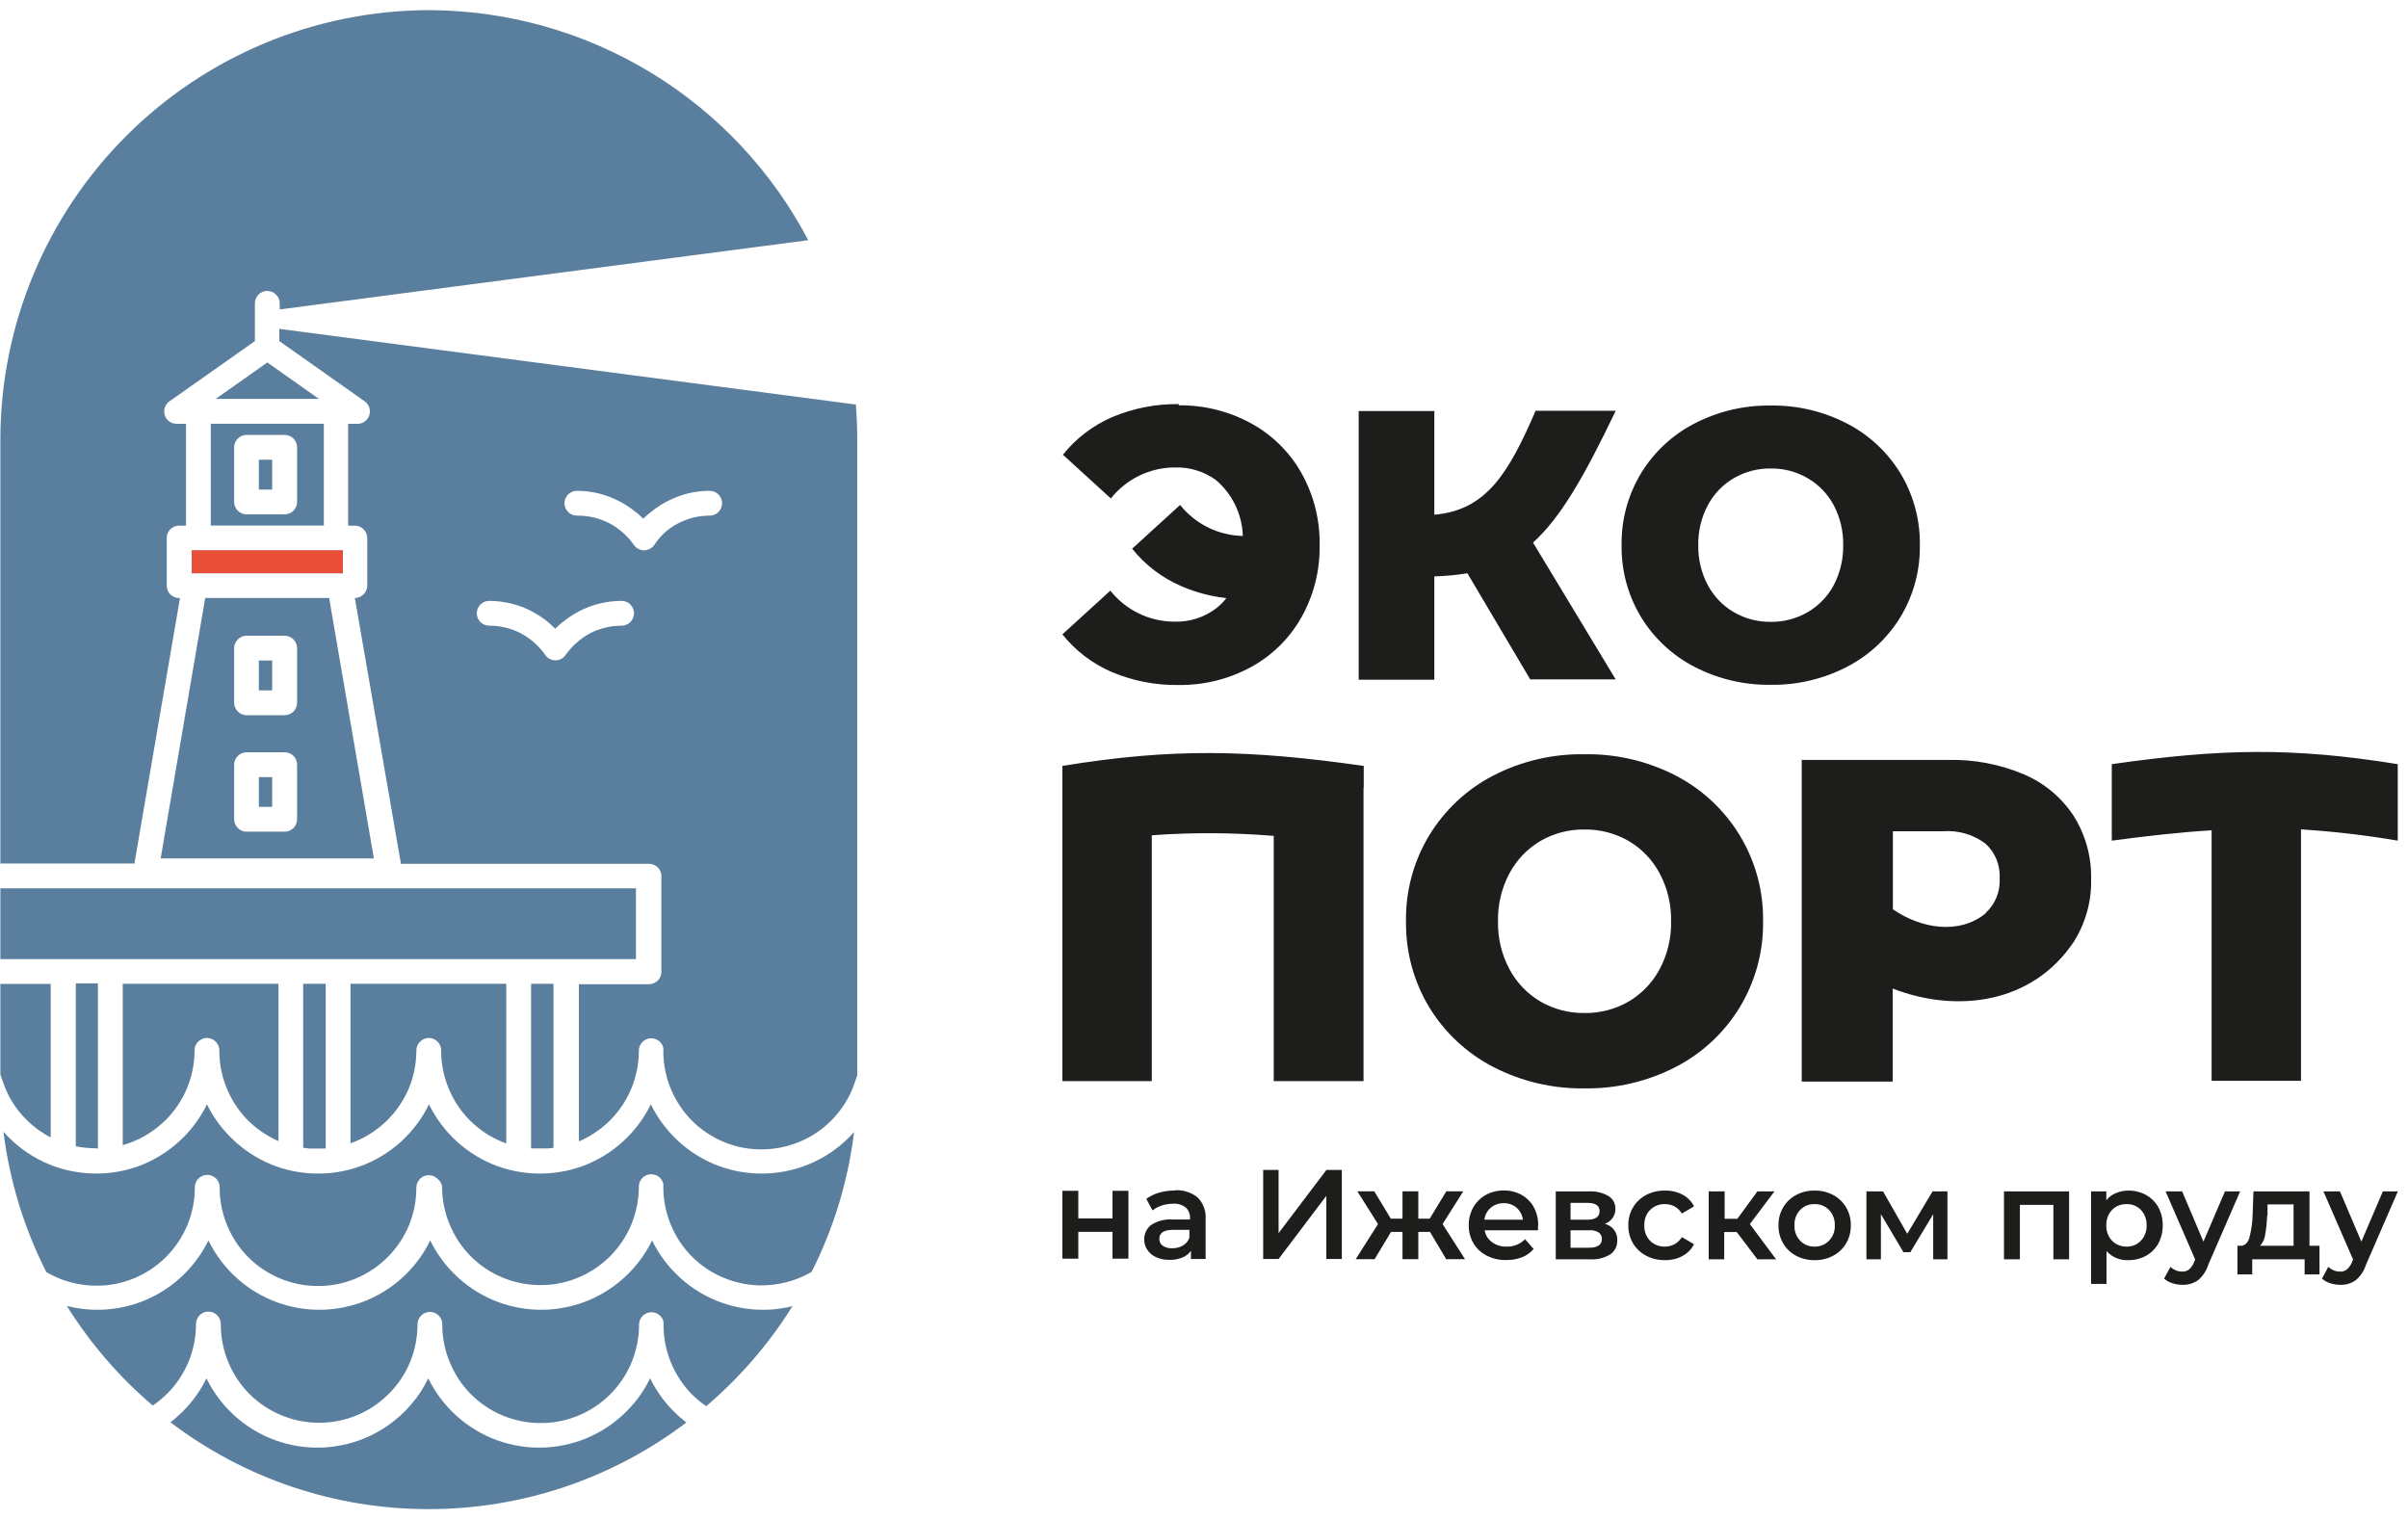 <?xml version="1.0" encoding="UTF-8"?> <svg xmlns="http://www.w3.org/2000/svg" width="233" height="147" viewBox="0 0 233 147" fill="none"> <path fill-rule="evenodd" clip-rule="evenodd" d="M102.797 115.219H104.337V117.889H107.647V115.219H109.187V121.789H107.647V119.189H104.337V121.789H102.797V115.219ZM114.037 39.219C116.48 39.187 118.89 39.783 121.037 40.95C123.08 42.062 124.771 43.725 125.917 45.749C127.119 47.884 127.73 50.3 127.687 52.749C127.73 55.199 127.119 57.615 125.917 59.749C124.771 61.774 123.08 63.437 121.037 64.549C118.89 65.716 116.48 66.312 114.037 66.279C111.816 66.313 109.613 65.884 107.567 65.019C105.703 64.214 104.065 62.964 102.797 61.38L107.437 57.15C108.181 58.088 109.128 58.846 110.207 59.365C111.286 59.885 112.469 60.153 113.667 60.15C115.107 60.191 116.518 59.739 117.667 58.87C118.042 58.581 118.378 58.245 118.667 57.87C117.167 57.708 115.7 57.321 114.317 56.719C112.452 55.921 110.813 54.674 109.547 53.09L114.187 48.859C114.918 49.773 115.84 50.515 116.889 51.033C117.938 51.552 119.087 51.834 120.257 51.859C120.225 50.826 119.977 49.811 119.529 48.879C119.081 47.948 118.444 47.12 117.657 46.45C116.513 45.62 115.129 45.192 113.717 45.23C112.519 45.226 111.336 45.494 110.257 46.014C109.178 46.533 108.231 47.291 107.487 48.23L102.847 43.999C104.115 42.414 105.753 41.165 107.617 40.359C109.663 39.495 111.866 39.066 114.087 39.099L114.037 39.219ZM192.117 88.35C192.581 87.929 192.945 87.41 193.182 86.83C193.419 86.25 193.523 85.625 193.487 84.999C193.524 84.371 193.421 83.742 193.184 83.159C192.947 82.576 192.582 82.053 192.117 81.629C190.947 80.75 189.497 80.323 188.037 80.43H183.157V87.98C185.887 89.87 189.627 90.469 192.157 88.35H192.117ZM174.337 73.529H188.527C191.038 73.473 193.534 73.95 195.847 74.93C197.802 75.763 199.468 77.155 200.637 78.93C201.795 80.761 202.386 82.893 202.337 85.059C202.39 87.204 201.805 89.317 200.657 91.129C196.657 97.129 189.327 98.059 183.137 95.65V104.649H174.337V73.65V73.529ZM222.647 80.309V104.579H213.997V80.34C210.997 80.519 207.877 80.87 204.337 81.34V73.939C214.917 72.43 221.857 72.299 232.007 73.939V81.34C228.905 80.81 225.777 80.446 222.637 80.249L222.647 80.309ZM153.317 105.309C150.236 105.356 147.192 104.638 144.457 103.219C141.911 101.897 139.777 99.901 138.287 97.45C136.778 94.944 136.002 92.064 136.047 89.139C136 86.218 136.777 83.341 138.287 80.84C139.776 78.385 141.91 76.386 144.457 75.059C147.193 73.644 150.237 72.93 153.317 72.98C156.397 72.928 159.441 73.643 162.177 75.059C164.723 76.386 166.857 78.385 168.347 80.84C169.861 83.34 170.64 86.216 170.597 89.139C170.639 92.065 169.859 94.945 168.347 97.45C166.857 99.901 164.723 101.897 162.177 103.219C159.442 104.639 156.398 105.357 153.317 105.309V105.309ZM153.317 98.019C154.814 98.038 156.288 97.655 157.587 96.909C158.856 96.162 159.894 95.079 160.587 93.779C161.348 92.353 161.73 90.756 161.697 89.139C161.728 87.523 161.346 85.926 160.587 84.499C159.894 83.2 158.856 82.117 157.587 81.37C156.288 80.624 154.814 80.241 153.317 80.26C151.823 80.24 150.351 80.623 149.057 81.37C147.788 82.117 146.75 83.2 146.057 84.499C145.297 85.926 144.915 87.523 144.947 89.139C144.914 90.756 145.296 92.353 146.057 93.779C146.75 95.079 147.788 96.162 149.057 96.909C150.351 97.656 151.823 98.039 153.317 98.019V98.019ZM131.937 76.2V104.609H123.247V80.879C119.321 80.555 115.376 80.535 111.447 80.82V104.609H102.797V77.35V74.109C113.437 72.37 120.857 72.529 131.957 74.109V76.189L131.937 76.2ZM138.827 49.8C143.827 49.349 145.967 45.8 148.587 39.749H156.337C153.287 46.12 150.997 50.099 148.337 52.499L156.337 65.74H148.067L141.987 55.469C140.928 55.642 139.859 55.742 138.787 55.77V65.769H131.467V39.77H138.787V49.819L138.827 49.8ZM171.337 66.26C168.763 66.298 166.221 65.696 163.937 64.51C161.808 63.405 160.023 61.738 158.777 59.69C157.518 57.596 156.87 55.192 156.907 52.749C156.871 50.307 157.519 47.903 158.777 45.809C160.023 43.761 161.808 42.094 163.937 40.989C166.221 39.803 168.763 39.201 171.337 39.239C173.91 39.201 176.453 39.803 178.737 40.989C180.866 42.094 182.65 43.761 183.897 45.809C185.155 47.903 185.803 50.307 185.767 52.749C185.804 55.192 185.156 57.596 183.897 59.69C182.65 61.738 180.866 63.405 178.737 64.51C176.453 65.696 173.91 66.298 171.337 66.26V66.26ZM171.337 60.169C172.586 60.186 173.816 59.865 174.897 59.239C175.967 58.623 176.844 57.718 177.427 56.63C178.056 55.434 178.373 54.1 178.347 52.749C178.373 51.399 178.056 50.064 177.427 48.87C176.841 47.783 175.965 46.879 174.897 46.26C173.816 45.634 172.586 45.313 171.337 45.33C170.088 45.313 168.858 45.634 167.777 46.26C166.712 46.88 165.839 47.783 165.257 48.87C164.621 50.062 164.301 51.398 164.327 52.749C164.301 54.101 164.621 55.437 165.257 56.63C165.837 57.718 166.71 58.622 167.777 59.239C168.858 59.865 170.088 60.186 171.337 60.169V60.169ZM113.667 115.169C114.469 115.112 115.263 115.362 115.887 115.869C116.158 116.142 116.366 116.47 116.499 116.831C116.632 117.191 116.686 117.576 116.657 117.959V121.819H115.237V121.019C115.036 121.31 114.754 121.536 114.427 121.669C114.028 121.836 113.599 121.914 113.167 121.899C112.724 121.911 112.284 121.825 111.877 121.649C111.534 121.5 111.239 121.258 111.027 120.949C110.823 120.656 110.714 120.307 110.717 119.949C110.708 119.678 110.763 119.408 110.878 119.161C110.993 118.914 111.164 118.698 111.377 118.529C111.993 118.128 112.724 117.942 113.457 117.999H115.147V117.899C115.16 117.704 115.131 117.507 115.06 117.324C114.989 117.141 114.879 116.975 114.737 116.839C114.391 116.567 113.956 116.435 113.517 116.469C113.147 116.471 112.78 116.528 112.427 116.639C112.097 116.744 111.789 116.907 111.517 117.119L110.917 115.999C111.291 115.727 111.711 115.524 112.157 115.399C112.658 115.258 113.176 115.187 113.697 115.189L113.667 115.169ZM113.457 120.779C113.807 120.782 114.152 120.692 114.457 120.519C114.75 120.349 114.974 120.08 115.087 119.759V118.999H113.507C112.617 118.999 112.177 119.289 112.177 119.869C112.173 120 112.201 120.129 112.259 120.245C112.316 120.362 112.401 120.463 112.507 120.539C112.781 120.714 113.103 120.798 113.427 120.779H113.457ZM122.147 113.199H123.717V119.319L128.347 113.199H129.837V121.819H128.337V115.709L123.717 121.819H122.227V113.199H122.147ZM138.317 119.199H137.237V121.839H135.707V119.199H134.597L133.007 121.839H131.177L133.337 118.439L131.337 115.269H132.977L134.577 117.919H135.707V115.269H137.237V117.919H138.337L139.947 115.269H141.587L139.587 118.439L141.757 121.839H139.937L138.337 119.149L138.317 119.199ZM148.817 118.589C148.817 118.689 148.817 118.849 148.817 119.039H143.657C143.732 119.502 143.987 119.915 144.367 120.189C144.778 120.489 145.279 120.64 145.787 120.619C146.117 120.63 146.446 120.572 146.753 120.448C147.06 120.324 147.337 120.137 147.567 119.899L148.397 120.849C148.095 121.204 147.71 121.479 147.277 121.649C146.789 121.836 146.269 121.928 145.747 121.919C145.088 121.935 144.435 121.787 143.847 121.489C143.315 121.218 142.872 120.802 142.567 120.289C142.262 119.761 142.107 119.16 142.117 118.549C142.109 117.944 142.261 117.348 142.557 116.819C142.843 116.317 143.262 115.902 143.767 115.619C144.303 115.327 144.906 115.179 145.517 115.189C146.118 115.179 146.711 115.327 147.237 115.619C147.733 115.899 148.142 116.311 148.417 116.809C148.706 117.357 148.851 117.97 148.837 118.589H148.817ZM145.497 116.419C145.04 116.409 144.596 116.565 144.247 116.859C143.903 117.155 143.682 117.569 143.627 118.019H147.357C147.301 117.572 147.084 117.159 146.747 116.859C146.4 116.562 145.954 116.405 145.497 116.419V116.419ZM155.267 118.419C155.625 118.495 155.944 118.696 156.168 118.985C156.391 119.275 156.504 119.634 156.487 119.999C156.5 120.266 156.445 120.531 156.328 120.771C156.211 121.01 156.035 121.216 155.817 121.369C155.217 121.735 154.517 121.903 153.817 121.849H150.537V115.279H153.747C154.403 115.24 155.056 115.393 155.627 115.719C155.841 115.849 156.017 116.033 156.136 116.252C156.256 116.472 156.314 116.72 156.307 116.969C156.314 117.284 156.219 117.593 156.037 117.849C155.85 118.106 155.593 118.304 155.297 118.419H155.267ZM151.967 118.019H153.577C154.377 118.019 154.777 117.739 154.777 117.189C154.777 116.639 154.377 116.389 153.577 116.389H151.967V118.019ZM153.727 120.729C154.577 120.729 154.997 120.449 154.997 119.899C155.006 119.776 154.983 119.652 154.931 119.54C154.878 119.428 154.798 119.331 154.697 119.259C154.422 119.089 154.099 119.012 153.777 119.039H151.967V120.729H153.727ZM161.107 121.929C160.47 121.942 159.841 121.794 159.277 121.499C158.752 121.222 158.313 120.808 158.007 120.299C157.702 119.771 157.547 119.17 157.557 118.559C157.545 117.952 157.701 117.354 158.007 116.829C158.312 116.324 158.747 115.91 159.267 115.629C159.834 115.334 160.467 115.186 161.107 115.199C161.702 115.184 162.29 115.322 162.817 115.599C163.293 115.851 163.678 116.246 163.917 116.729L162.737 117.419C162.567 117.13 162.321 116.892 162.027 116.729C161.74 116.579 161.42 116.504 161.097 116.509C160.833 116.501 160.57 116.546 160.324 116.642C160.078 116.738 159.855 116.884 159.667 117.069C159.477 117.266 159.329 117.5 159.232 117.756C159.136 118.013 159.093 118.286 159.107 118.559C159.092 118.835 159.134 119.11 159.23 119.368C159.327 119.626 159.475 119.862 159.667 120.059C159.855 120.245 160.078 120.391 160.324 120.487C160.57 120.583 160.833 120.628 161.097 120.619C161.421 120.622 161.741 120.543 162.027 120.389C162.321 120.227 162.567 119.989 162.737 119.699L163.917 120.389C163.668 120.875 163.277 121.272 162.797 121.529C162.278 121.806 161.695 121.944 161.107 121.929V121.929ZM167.997 119.209H166.837V121.849H165.337V115.279H166.877V117.929H168.107L170.047 115.279H171.697L169.317 118.439L171.857 121.849H170.047L168.047 119.209H167.997ZM175.577 121.929C174.953 121.941 174.337 121.793 173.787 121.499C173.266 121.225 172.833 120.809 172.537 120.299C172.232 119.771 172.077 119.17 172.087 118.559C172.075 117.952 172.231 117.354 172.537 116.829C172.833 116.32 173.266 115.904 173.787 115.629C174.337 115.336 174.953 115.188 175.577 115.199C176.207 115.187 176.83 115.335 177.387 115.629C177.906 115.907 178.338 116.322 178.637 116.829C178.943 117.354 179.098 117.952 179.087 118.559C179.097 119.17 178.942 119.771 178.637 120.299C178.338 120.806 177.906 121.222 177.387 121.499C176.83 121.794 176.207 121.942 175.577 121.929ZM175.577 120.619C175.837 120.628 176.096 120.581 176.337 120.483C176.579 120.385 176.796 120.237 176.977 120.049C177.167 119.853 177.315 119.619 177.411 119.363C177.508 119.106 177.55 118.833 177.537 118.559C177.548 118.286 177.504 118.014 177.407 117.758C177.311 117.502 177.165 117.268 176.977 117.069C176.796 116.883 176.578 116.737 176.336 116.64C176.095 116.544 175.836 116.499 175.577 116.509C175.319 116.499 175.061 116.544 174.822 116.641C174.582 116.737 174.366 116.883 174.187 117.069C173.998 117.267 173.852 117.501 173.758 117.758C173.663 118.014 173.622 118.287 173.637 118.559C173.622 118.832 173.663 119.105 173.758 119.361C173.852 119.618 173.998 119.852 174.187 120.049C174.365 120.237 174.582 120.385 174.821 120.483C175.061 120.581 175.318 120.628 175.577 120.619V120.619ZM187.057 121.849V117.489L184.847 121.159H184.177L181.997 117.479V121.849H180.597V115.279H182.207L184.547 119.379L186.997 115.279H188.437V121.849H187.057ZM200.207 115.279V121.849H198.687V116.579H195.447V121.849H193.907V115.279H200.207ZM205.927 115.199C206.527 115.189 207.119 115.334 207.647 115.619C208.145 115.895 208.557 116.303 208.837 116.799C209.127 117.34 209.276 117.946 209.267 118.559C209.274 119.176 209.126 119.785 208.837 120.329C208.557 120.826 208.145 121.234 207.647 121.509C207.119 121.795 206.527 121.94 205.927 121.929C205.533 121.948 205.141 121.879 204.778 121.727C204.414 121.574 204.089 121.343 203.827 121.049V124.229H202.337V115.279H203.807V116.139C204.05 115.825 204.376 115.583 204.747 115.439C205.136 115.276 205.555 115.194 205.977 115.199H205.927ZM205.757 120.619C206.017 120.628 206.276 120.581 206.517 120.483C206.759 120.385 206.976 120.237 207.157 120.049C207.342 119.85 207.486 119.615 207.58 119.359C207.675 119.104 207.718 118.832 207.707 118.559C207.727 118.01 207.529 117.474 207.157 117.069C206.976 116.883 206.758 116.737 206.517 116.64C206.275 116.544 206.016 116.499 205.757 116.509C205.407 116.504 205.063 116.59 204.757 116.759C204.464 116.934 204.223 117.182 204.057 117.479C203.883 117.812 203.797 118.184 203.807 118.559C203.797 118.935 203.883 119.307 204.057 119.639C204.223 119.937 204.464 120.185 204.757 120.359C205.062 120.532 205.407 120.622 205.757 120.619ZM216.757 115.279L213.677 122.369C213.495 122.958 213.148 123.482 212.677 123.879C212.239 124.179 211.717 124.333 211.187 124.319C210.847 124.319 210.51 124.265 210.187 124.159C209.898 124.064 209.63 123.915 209.397 123.719L210.017 122.579C210.168 122.723 210.344 122.838 210.537 122.919C210.73 122.998 210.938 123.039 211.147 123.039C211.388 123.048 211.624 122.974 211.817 122.829C212.03 122.637 212.195 122.398 212.297 122.129L212.407 121.869L209.547 115.279H211.147L213.207 120.139L215.287 115.279H216.757ZM224.437 120.539V123.309H222.997V121.849H217.927V123.309H216.497V120.539H216.807C217.227 120.539 217.507 120.259 217.657 119.739C217.844 119.017 217.948 118.276 217.967 117.529L218.047 115.279H223.467V120.539H224.437ZM219.367 117.639C219.348 118.257 219.285 118.872 219.177 119.479C219.128 119.875 218.957 120.246 218.687 120.539H221.927V116.539H219.407V117.599L219.367 117.639ZM232.017 115.279L228.937 122.369C228.751 122.956 228.404 123.479 227.937 123.879C227.503 124.179 226.984 124.333 226.457 124.319C226.117 124.318 225.78 124.264 225.457 124.159C225.17 124.067 224.905 123.917 224.677 123.719L225.287 122.579C225.44 122.721 225.616 122.836 225.807 122.919C226.001 122.997 226.208 123.037 226.417 123.039C226.658 123.053 226.896 122.978 227.087 122.829C227.303 122.638 227.471 122.398 227.577 122.129L227.687 121.869L224.817 115.279H226.417L228.487 120.139L230.567 115.279H232.017Z" fill="#1D1D1B"></path> <path fill-rule="evenodd" clip-rule="evenodd" d="M55.816 49.89C55.66 49.892 55.505 49.862 55.36 49.802C55.216 49.742 55.085 49.653 54.976 49.541C54.863 49.43 54.773 49.297 54.711 49.151C54.649 49.006 54.617 48.849 54.616 48.691C54.617 48.532 54.649 48.375 54.711 48.23C54.773 48.084 54.863 47.951 54.976 47.84C55.199 47.617 55.501 47.491 55.816 47.49C56.541 47.49 57.263 47.578 57.966 47.751C58.659 47.932 59.33 48.191 59.966 48.52C60.415 48.757 60.843 49.032 61.246 49.34C61.6 49.594 61.935 49.875 62.246 50.181C62.56 49.878 62.894 49.597 63.246 49.34C63.649 49.032 64.077 48.757 64.526 48.52C65.162 48.191 65.833 47.932 66.526 47.751C67.227 47.578 67.945 47.491 68.666 47.49C68.824 47.49 68.98 47.521 69.126 47.581C69.272 47.641 69.404 47.729 69.516 47.84C69.628 47.952 69.716 48.084 69.776 48.23C69.837 48.376 69.867 48.533 69.866 48.691C69.867 48.848 69.837 49.005 69.776 49.151C69.716 49.297 69.628 49.429 69.516 49.541C69.406 49.654 69.273 49.743 69.127 49.803C68.981 49.863 68.824 49.893 68.666 49.89C68.134 49.893 67.604 49.956 67.086 50.08C66.576 50.21 66.083 50.398 65.616 50.64C65.148 50.883 64.712 51.182 64.316 51.531C63.937 51.886 63.602 52.286 63.316 52.721C63.275 52.782 63.228 52.838 63.176 52.89C63.123 52.945 63.062 52.992 62.996 53.031C62.737 53.212 62.418 53.284 62.106 53.23C61.795 53.169 61.519 52.99 61.336 52.73C61.034 52.291 60.678 51.891 60.276 51.541C59.883 51.186 59.446 50.883 58.976 50.64C58.507 50.396 58.01 50.208 57.496 50.08C56.979 49.955 56.448 49.891 55.916 49.89H55.816ZM82.646 109.51C82.072 114.231 80.682 118.816 78.536 123.06L78.236 123.23C77.541 123.604 76.802 123.89 76.036 124.08C75.268 124.274 74.478 124.371 73.686 124.37H73.416C72.251 124.336 71.102 124.088 70.026 123.64C68.87 123.16 67.82 122.457 66.936 121.57C66.085 120.707 65.406 119.689 64.936 118.57C64.462 117.453 64.207 116.254 64.186 115.04V114.58C64.145 114.349 64.034 114.136 63.866 113.97C63.755 113.859 63.622 113.77 63.476 113.71C63.33 113.65 63.174 113.62 63.016 113.62C62.858 113.62 62.702 113.65 62.556 113.71C62.41 113.77 62.278 113.859 62.166 113.97C62.053 114.081 61.964 114.213 61.903 114.359C61.843 114.505 61.813 114.662 61.816 114.82V114.82C61.816 116.069 61.571 117.306 61.096 118.46C60.618 119.615 59.918 120.665 59.036 121.55C58.152 122.436 57.102 123.14 55.946 123.62C54.867 124.07 53.714 124.314 52.546 124.34H52.016C50.848 124.306 49.696 124.058 48.616 123.61C47.462 123.132 46.415 122.428 45.536 121.54C44.681 120.68 44.002 119.661 43.536 118.54C43.059 117.424 42.8 116.225 42.776 115.01V114.79C42.725 114.501 42.569 114.24 42.336 114.06C42.226 113.947 42.093 113.858 41.947 113.798C41.801 113.737 41.644 113.708 41.486 113.71C41.33 113.709 41.175 113.739 41.03 113.799C40.886 113.859 40.755 113.948 40.646 114.06C40.532 114.17 40.441 114.302 40.379 114.448C40.317 114.595 40.285 114.752 40.286 114.91V114.91C40.289 116.159 40.048 117.395 39.576 118.55C39.094 119.706 38.391 120.755 37.506 121.64C36.624 122.529 35.573 123.232 34.416 123.71C33.341 124.16 32.191 124.404 31.026 124.43H30.486C29.321 124.396 28.172 124.148 27.096 123.7C25.94 123.22 24.89 122.517 24.006 121.63C23.155 120.767 22.476 119.749 22.006 118.63C21.532 117.513 21.277 116.314 21.256 115.1V114.88C21.255 114.562 21.129 114.257 20.906 114.03C20.795 113.919 20.662 113.83 20.516 113.77C20.37 113.71 20.214 113.68 20.056 113.68C19.898 113.68 19.742 113.71 19.596 113.77C19.45 113.83 19.317 113.919 19.206 114.03C19.093 114.141 19.003 114.273 18.943 114.419C18.883 114.565 18.854 114.722 18.856 114.88V114.88C18.856 116.129 18.611 117.366 18.136 118.52C17.658 119.675 16.958 120.725 16.076 121.61C15.192 122.496 14.142 123.2 12.986 123.68C11.907 124.13 10.754 124.374 9.586 124.4H9.336C8.544 124.401 7.754 124.304 6.986 124.11C6.223 123.922 5.487 123.636 4.796 123.26L4.486 123.09C2.327 118.838 0.923 114.243 0.336 109.51L0.466 109.65C0.596 109.79 0.716 109.93 0.846 110.05C1.957 111.163 3.275 112.046 4.726 112.65C6.176 113.246 7.729 113.552 9.296 113.55H9.556C11.04 113.522 12.505 113.217 13.876 112.65C15.319 112.047 16.631 111.167 17.736 110.06C18.267 109.53 18.745 108.951 19.166 108.33C19.489 107.859 19.777 107.365 20.026 106.85C20.275 107.365 20.563 107.859 20.886 108.33C21.313 108.952 21.799 109.531 22.336 110.06C23.439 111.17 24.751 112.05 26.196 112.65C27.564 113.216 29.026 113.521 30.506 113.55H31.046C32.526 113.522 33.988 113.217 35.356 112.65C36.803 112.048 38.118 111.168 39.226 110.06C39.754 109.528 40.232 108.949 40.656 108.33C40.972 107.857 41.256 107.362 41.506 106.85C41.759 107.363 42.047 107.857 42.366 108.33C42.79 108.949 43.269 109.528 43.796 110.06C44.903 111.166 46.214 112.045 47.656 112.65C49.028 113.215 50.493 113.52 51.976 113.55H52.506C53.99 113.522 55.455 113.217 56.826 112.65C58.269 112.047 59.581 111.167 60.686 110.06C61.217 109.53 61.695 108.951 62.116 108.33C62.439 107.859 62.727 107.365 62.976 106.85C63.225 107.365 63.513 107.859 63.836 108.33C64.257 108.951 64.736 109.53 65.266 110.06C66.369 111.17 67.681 112.05 69.126 112.65C70.494 113.216 71.956 113.521 73.436 113.55H73.706C75.276 113.552 76.83 113.244 78.28 112.643C79.73 112.043 81.047 111.161 82.156 110.05L82.536 109.65L82.666 109.51H82.646ZM76.646 126.44C74.381 130.051 71.579 133.295 68.336 136.06V136.06C68.09 135.894 67.85 135.714 67.616 135.52C67.383 135.327 67.163 135.127 66.956 134.92C66.105 134.057 65.426 133.039 64.956 131.92C64.482 130.803 64.227 129.604 64.206 128.39V127.93C64.165 127.699 64.054 127.486 63.886 127.32C63.775 127.209 63.642 127.12 63.496 127.06C63.35 127 63.194 126.97 63.036 126.97C62.878 126.97 62.722 127 62.576 127.06C62.43 127.12 62.297 127.209 62.186 127.32C62.074 127.432 61.986 127.564 61.926 127.71C61.866 127.856 61.835 128.013 61.836 128.17V128.17C61.837 129.419 61.592 130.656 61.116 131.81C60.64 132.966 59.94 134.017 59.056 134.9C58.172 135.786 57.122 136.49 55.966 136.97C54.887 137.42 53.734 137.664 52.566 137.69H52.036C50.868 137.656 49.716 137.408 48.636 136.96C47.482 136.482 46.435 135.778 45.556 134.89C44.701 134.03 44.022 133.011 43.556 131.89C43.078 130.773 42.821 129.575 42.796 128.36V128.14C42.797 127.983 42.767 127.826 42.706 127.68C42.646 127.534 42.558 127.402 42.446 127.29C42.336 127.177 42.203 127.088 42.057 127.028C41.911 126.967 41.754 126.938 41.596 126.94C41.44 126.939 41.284 126.969 41.14 127.029C40.996 127.089 40.865 127.178 40.756 127.29C40.643 127.401 40.553 127.534 40.491 127.679C40.429 127.825 40.397 127.982 40.396 128.14V128.14C40.4 129.389 40.159 130.625 39.686 131.78C39.207 132.937 38.503 133.987 37.616 134.87C36.734 135.759 35.683 136.462 34.526 136.94C33.451 137.39 32.301 137.634 31.136 137.66H30.596C29.431 137.626 28.282 137.378 27.206 136.93C26.05 136.45 25 135.746 24.116 134.86C23.265 133.997 22.586 132.979 22.116 131.86C21.642 130.743 21.387 129.544 21.366 128.33V128.11C21.363 127.793 21.237 127.488 21.016 127.26C20.905 127.149 20.772 127.06 20.626 127C20.48 126.94 20.324 126.91 20.166 126.91C20.008 126.91 19.852 126.94 19.706 127C19.56 127.06 19.427 127.149 19.316 127.26C19.204 127.372 19.116 127.504 19.056 127.65C18.996 127.796 18.965 127.953 18.966 128.11C18.967 129.359 18.722 130.596 18.246 131.75C17.77 132.906 17.07 133.957 16.186 134.84C15.973 135.047 15.753 135.247 15.526 135.44C15.3 135.634 15.059 135.814 14.806 135.98H14.756C11.518 133.216 8.722 129.971 6.466 126.36C6.908 126.472 7.355 126.559 7.806 126.62C8.346 126.697 8.891 126.734 9.436 126.73H9.696C11.18 126.694 12.644 126.386 14.016 125.82C15.459 125.217 16.77 124.337 17.876 123.23C18.407 122.7 18.885 122.121 19.306 121.5C19.629 121.029 19.917 120.535 20.166 120.02C20.415 120.535 20.703 121.029 21.026 121.5C21.447 122.121 21.926 122.7 22.456 123.23C23.559 124.34 24.871 125.22 26.316 125.82C27.685 126.385 29.146 126.693 30.626 126.73H31.166C32.647 126.694 34.108 126.386 35.476 125.82C36.923 125.218 38.238 124.338 39.346 123.23C39.874 122.698 40.352 122.119 40.776 121.5C41.093 121.027 41.376 120.532 41.626 120.02C41.879 120.533 42.166 121.027 42.486 121.5C42.91 122.119 43.389 122.698 43.916 123.23C45.023 124.336 46.334 125.215 47.776 125.82C49.149 126.385 50.613 126.693 52.096 126.73H52.626C54.11 126.694 55.574 126.386 56.946 125.82C58.389 125.217 59.7 124.337 60.806 123.23C61.337 122.7 61.815 122.121 62.236 121.5C62.559 121.029 62.847 120.535 63.096 120.02C63.345 120.535 63.633 121.029 63.956 121.5C64.377 122.121 64.856 122.7 65.386 123.23C66.489 124.34 67.801 125.22 69.246 125.82C70.615 126.385 72.076 126.693 73.556 126.73H73.826C74.371 126.734 74.916 126.697 75.456 126.62C75.907 126.559 76.355 126.472 76.796 126.36L76.646 126.44ZM66.436 137.62C59.249 143.086 50.465 146.038 41.436 146.02V146.02C32.428 146.024 23.666 143.074 16.496 137.62C16.696 137.46 16.896 137.3 17.086 137.13C17.276 136.96 17.496 136.76 17.686 136.57C18.214 136.042 18.693 135.466 19.116 134.85C19.439 134.376 19.727 133.878 19.976 133.36C20.225 133.875 20.513 134.369 20.836 134.84C21.254 135.463 21.733 136.043 22.266 136.57C23.369 137.68 24.681 138.56 26.126 139.16C27.495 139.725 28.956 140.033 30.436 140.07H30.976C32.456 140.034 33.917 139.726 35.286 139.16C36.733 138.558 38.048 137.678 39.156 136.57C39.681 136.039 40.16 135.464 40.586 134.85C40.903 134.373 41.187 133.876 41.436 133.36C41.689 133.873 41.977 134.367 42.296 134.84C42.718 135.461 43.197 136.04 43.726 136.57C44.833 137.676 46.144 138.555 47.586 139.16C48.959 139.725 50.423 140.033 51.906 140.07H52.436C53.92 140.034 55.384 139.726 56.756 139.16C58.199 138.557 59.511 137.677 60.616 136.57C61.144 136.042 61.623 135.466 62.046 134.85C62.37 134.376 62.657 133.878 62.906 133.36C63.155 133.875 63.443 134.369 63.766 134.84C64.184 135.463 64.663 136.043 65.196 136.57C65.386 136.76 65.586 136.95 65.796 137.13C66.006 137.31 66.186 137.46 66.386 137.62H66.436ZM0.036 104.06V95.201H4.906V110.06C4.53 109.862 4.166 109.642 3.816 109.4C3.364 109.08 2.939 108.722 2.546 108.33C2.03 107.819 1.577 107.249 1.196 106.63C0.807 106.004 0.495 105.332 0.266 104.63L0.036 103.97V104.06ZM0.036 92.8V85.951H61.536V92.8H0.036ZM0.036 83.55V42.431C0.068 31.447 4.445 20.922 12.211 13.156C19.978 5.389 30.503 1.012 41.486 0.98V0.98C49.053 0.998 56.471 3.081 62.942 7.004C69.413 10.926 74.69 16.54 78.206 23.24L27.066 29.941V29.351C27.067 29.192 27.035 29.035 26.974 28.889C26.912 28.742 26.821 28.61 26.706 28.5C26.597 28.388 26.467 28.299 26.322 28.239C26.178 28.179 26.023 28.149 25.866 28.151C25.708 28.148 25.551 28.177 25.405 28.238C25.259 28.298 25.127 28.387 25.016 28.5C24.903 28.611 24.814 28.743 24.753 28.889C24.693 29.035 24.663 29.192 24.666 29.351V33.001L16.446 38.8C16.273 38.901 16.133 39.05 16.046 39.23C15.942 39.406 15.887 39.606 15.886 39.81C15.89 40.128 16.015 40.432 16.236 40.66C16.464 40.882 16.768 41.007 17.086 41.011H17.996V50.86H17.336C17.178 50.858 17.021 50.888 16.875 50.948C16.729 51.008 16.596 51.097 16.486 51.21C16.374 51.322 16.286 51.454 16.226 51.6C16.166 51.746 16.135 51.903 16.136 52.06V56.67C16.135 56.828 16.166 56.985 16.226 57.131C16.286 57.276 16.374 57.409 16.486 57.52C16.598 57.632 16.73 57.72 16.876 57.78C17.022 57.84 17.178 57.871 17.336 57.87H17.416L13.006 83.55H0.036ZM82.816 39.14C82.896 40.23 82.946 41.321 82.946 42.431V104.06L82.716 104.72C82.487 105.422 82.175 106.094 81.786 106.72C81.399 107.334 80.947 107.904 80.436 108.42C79.55 109.309 78.496 110.013 77.336 110.49C76.178 110.967 74.938 111.211 73.686 111.21H73.416C72.251 111.184 71.101 110.94 70.026 110.49C68.872 110.006 67.823 109.303 66.936 108.42C66.087 107.555 65.408 106.537 64.936 105.42C64.462 104.299 64.207 103.098 64.186 101.88V101.42C64.143 101.193 64.031 100.983 63.866 100.82C63.755 100.707 63.623 100.617 63.477 100.555C63.331 100.494 63.175 100.461 63.016 100.46C62.858 100.461 62.701 100.494 62.555 100.555C62.409 100.617 62.277 100.707 62.166 100.82C62.053 100.931 61.964 101.063 61.903 101.209C61.843 101.355 61.813 101.512 61.816 101.67V101.67C61.816 102.919 61.571 104.156 61.096 105.31C60.616 106.464 59.916 107.513 59.036 108.4C58.56 108.872 58.038 109.294 57.476 109.66C57.013 109.962 56.524 110.222 56.016 110.44V95.231H62.796C63.114 95.227 63.418 95.102 63.646 94.88C63.758 94.769 63.846 94.636 63.907 94.491C63.967 94.345 63.997 94.188 63.996 94.031V84.781C63.997 84.623 63.967 84.466 63.907 84.32C63.846 84.174 63.758 84.042 63.646 83.93C63.418 83.709 63.114 83.584 62.796 83.58H38.796L34.336 57.86C34.651 57.86 34.954 57.734 35.176 57.511C35.289 57.4 35.379 57.267 35.441 57.121C35.503 56.976 35.535 56.819 35.536 56.66V52.06C35.535 51.902 35.503 51.745 35.441 51.599C35.379 51.454 35.289 51.321 35.176 51.21C35.067 51.098 34.937 51.009 34.792 50.949C34.648 50.889 34.493 50.859 34.336 50.86H33.686V41.011H34.596C34.788 41.009 34.977 40.961 35.146 40.87C35.318 40.784 35.465 40.657 35.576 40.501C35.758 40.238 35.83 39.915 35.776 39.6C35.75 39.446 35.693 39.298 35.609 39.166C35.525 39.034 35.415 38.92 35.286 38.83L27.026 33.001V31.82L82.716 39.13L82.816 39.14ZM33.176 53.261H18.556V55.471H33.176V53.261ZM53.556 111.06V95.191H51.386V111.12H51.686H52.486C52.659 111.131 52.833 111.131 53.006 111.12C53.19 111.111 53.374 111.091 53.556 111.06V111.06ZM48.986 110.6V95.191H33.916V110.62C34.537 110.404 35.134 110.122 35.696 109.78C36.354 109.381 36.962 108.905 37.506 108.36C38.389 107.474 39.092 106.424 39.576 105.27C40.048 104.115 40.289 102.879 40.286 101.63V101.63C40.286 101.473 40.318 101.318 40.38 101.174C40.442 101.029 40.532 100.899 40.646 100.79C40.755 100.677 40.885 100.586 41.029 100.524C41.174 100.462 41.329 100.43 41.486 100.43C41.645 100.43 41.802 100.461 41.948 100.523C42.094 100.585 42.226 100.676 42.336 100.79C42.449 100.899 42.538 101.03 42.598 101.174C42.658 101.319 42.688 101.474 42.686 101.63V101.85C42.71 103.068 42.968 104.27 43.446 105.39C43.914 106.509 44.593 107.528 45.446 108.39C45.981 108.922 46.575 109.392 47.216 109.79C47.768 110.126 48.35 110.407 48.956 110.63L48.986 110.6ZM31.516 111.13V95.191H29.336V111.06L29.926 111.13H30.476H31.476H31.516ZM26.946 110.37V95.191H11.876V110.8C12.608 110.596 13.314 110.304 13.976 109.93C14.732 109.5 15.428 108.972 16.046 108.36C16.926 107.473 17.626 106.424 18.106 105.27C18.581 104.116 18.826 102.879 18.826 101.63V101.63C18.824 101.474 18.854 101.319 18.915 101.174C18.975 101.03 19.064 100.899 19.176 100.79C19.287 100.677 19.419 100.587 19.565 100.525C19.711 100.464 19.868 100.431 20.026 100.43C20.185 100.431 20.341 100.464 20.487 100.525C20.633 100.587 20.765 100.677 20.876 100.79C21.099 101.013 21.225 101.315 21.226 101.63V101.85C21.247 103.068 21.502 104.269 21.976 105.39C22.448 106.507 23.127 107.525 23.976 108.39C24.442 108.855 24.955 109.27 25.506 109.63C25.955 109.924 26.426 110.182 26.916 110.4L26.946 110.37ZM9.476 111.15V95.15H7.336V110.91C7.63 110.973 7.927 111.019 8.226 111.05C8.591 111.091 8.959 111.111 9.326 111.11L9.476 111.15ZM27.546 80.471H23.856C23.7 80.472 23.544 80.442 23.4 80.382C23.256 80.322 23.125 80.233 23.016 80.121C22.903 80.01 22.813 79.877 22.751 79.731C22.689 79.586 22.657 79.429 22.656 79.27V73.99C22.655 73.832 22.687 73.675 22.749 73.528C22.811 73.382 22.902 73.25 23.016 73.14C23.125 73.028 23.256 72.939 23.4 72.879C23.544 72.819 23.7 72.789 23.856 72.79H27.546C27.704 72.79 27.86 72.82 28.006 72.88C28.152 72.94 28.285 73.029 28.396 73.14C28.508 73.252 28.596 73.385 28.656 73.531C28.716 73.677 28.747 73.833 28.746 73.99V79.27C28.743 79.588 28.617 79.892 28.396 80.121C28.285 80.232 28.152 80.321 28.006 80.381C27.86 80.441 27.704 80.471 27.546 80.471V80.471ZM25.056 78.07H26.336V75.191H25.046V78.061L25.056 78.07ZM27.546 69.201H23.856C23.541 69.2 23.239 69.074 23.016 68.85C22.903 68.74 22.813 68.607 22.751 68.462C22.689 68.316 22.657 68.159 22.656 68.001V62.71C22.656 62.553 22.688 62.398 22.75 62.254C22.812 62.109 22.902 61.979 23.016 61.87C23.125 61.757 23.255 61.666 23.399 61.604C23.544 61.542 23.699 61.511 23.856 61.511H27.546C27.705 61.511 27.861 61.544 28.007 61.605C28.153 61.667 28.285 61.757 28.396 61.87C28.619 62.093 28.745 62.395 28.746 62.71V68.001C28.743 68.318 28.617 68.622 28.396 68.85C28.168 69.072 27.864 69.197 27.546 69.201V69.201ZM25.056 66.8H26.336V63.91H25.046V66.8H25.056ZM31.856 57.86H19.856L15.546 83.061H36.176L31.856 57.91V57.86ZM27.546 49.77H23.856C23.541 49.77 23.239 49.644 23.016 49.42C22.903 49.309 22.813 49.177 22.751 49.032C22.689 48.886 22.657 48.729 22.656 48.571V43.281C22.657 43.122 22.689 42.965 22.751 42.819C22.813 42.674 22.903 42.541 23.016 42.431C23.239 42.207 23.541 42.081 23.856 42.08H27.546C27.864 42.084 28.168 42.209 28.396 42.431C28.617 42.658 28.743 42.963 28.746 43.281V48.571C28.743 48.888 28.617 49.192 28.396 49.42C28.168 49.642 27.864 49.767 27.546 49.77V49.77ZM25.056 47.37H26.336V44.48H25.046V47.37H25.056ZM20.866 38.6H30.866L25.866 35.071L20.866 38.6ZM20.396 50.85H31.336V41.001H20.396V50.85V50.85ZM47.336 60.541C47.018 60.537 46.714 60.412 46.486 60.191C46.374 60.079 46.286 59.947 46.226 59.801C46.166 59.655 46.135 59.498 46.136 59.34C46.135 59.183 46.166 59.026 46.226 58.88C46.286 58.734 46.374 58.602 46.486 58.49C46.597 58.379 46.73 58.29 46.876 58.23C47.022 58.17 47.178 58.139 47.336 58.14C48.057 58.141 48.776 58.228 49.476 58.401C50.171 58.571 50.843 58.826 51.476 59.16C51.925 59.403 52.356 59.677 52.766 59.98C53.102 60.242 53.419 60.526 53.716 60.83C54.029 60.524 54.364 60.24 54.716 59.98C55.123 59.673 55.555 59.398 56.006 59.16C56.639 58.826 57.311 58.571 58.006 58.401C58.706 58.227 59.425 58.14 60.146 58.14C60.304 58.139 60.46 58.17 60.606 58.23C60.752 58.29 60.885 58.379 60.996 58.49C61.217 58.718 61.343 59.023 61.346 59.34C61.343 59.658 61.217 59.962 60.996 60.191C60.768 60.412 60.464 60.537 60.146 60.541C59.614 60.536 59.083 60.6 58.566 60.73C58.051 60.85 57.554 61.035 57.086 61.281C56.623 61.529 56.19 61.831 55.796 62.181C55.399 62.532 55.044 62.928 54.736 63.36C54.695 63.422 54.648 63.478 54.596 63.531L54.426 63.681C54.297 63.771 54.15 63.835 53.996 63.868C53.841 63.9 53.681 63.901 53.526 63.87C53.373 63.845 53.226 63.788 53.096 63.704C52.965 63.62 52.853 63.51 52.766 63.38C52.462 62.943 52.106 62.544 51.706 62.191C51.308 61.835 50.868 61.529 50.396 61.281C49.931 61.035 49.438 60.851 48.926 60.73C48.41 60.6 47.879 60.536 47.346 60.541H47.336Z" fill="#5A7F9E"></path> <path d="M33.167 53.25H18.547V55.46H33.167V53.25Z" fill="#E94E39"></path> </svg> 